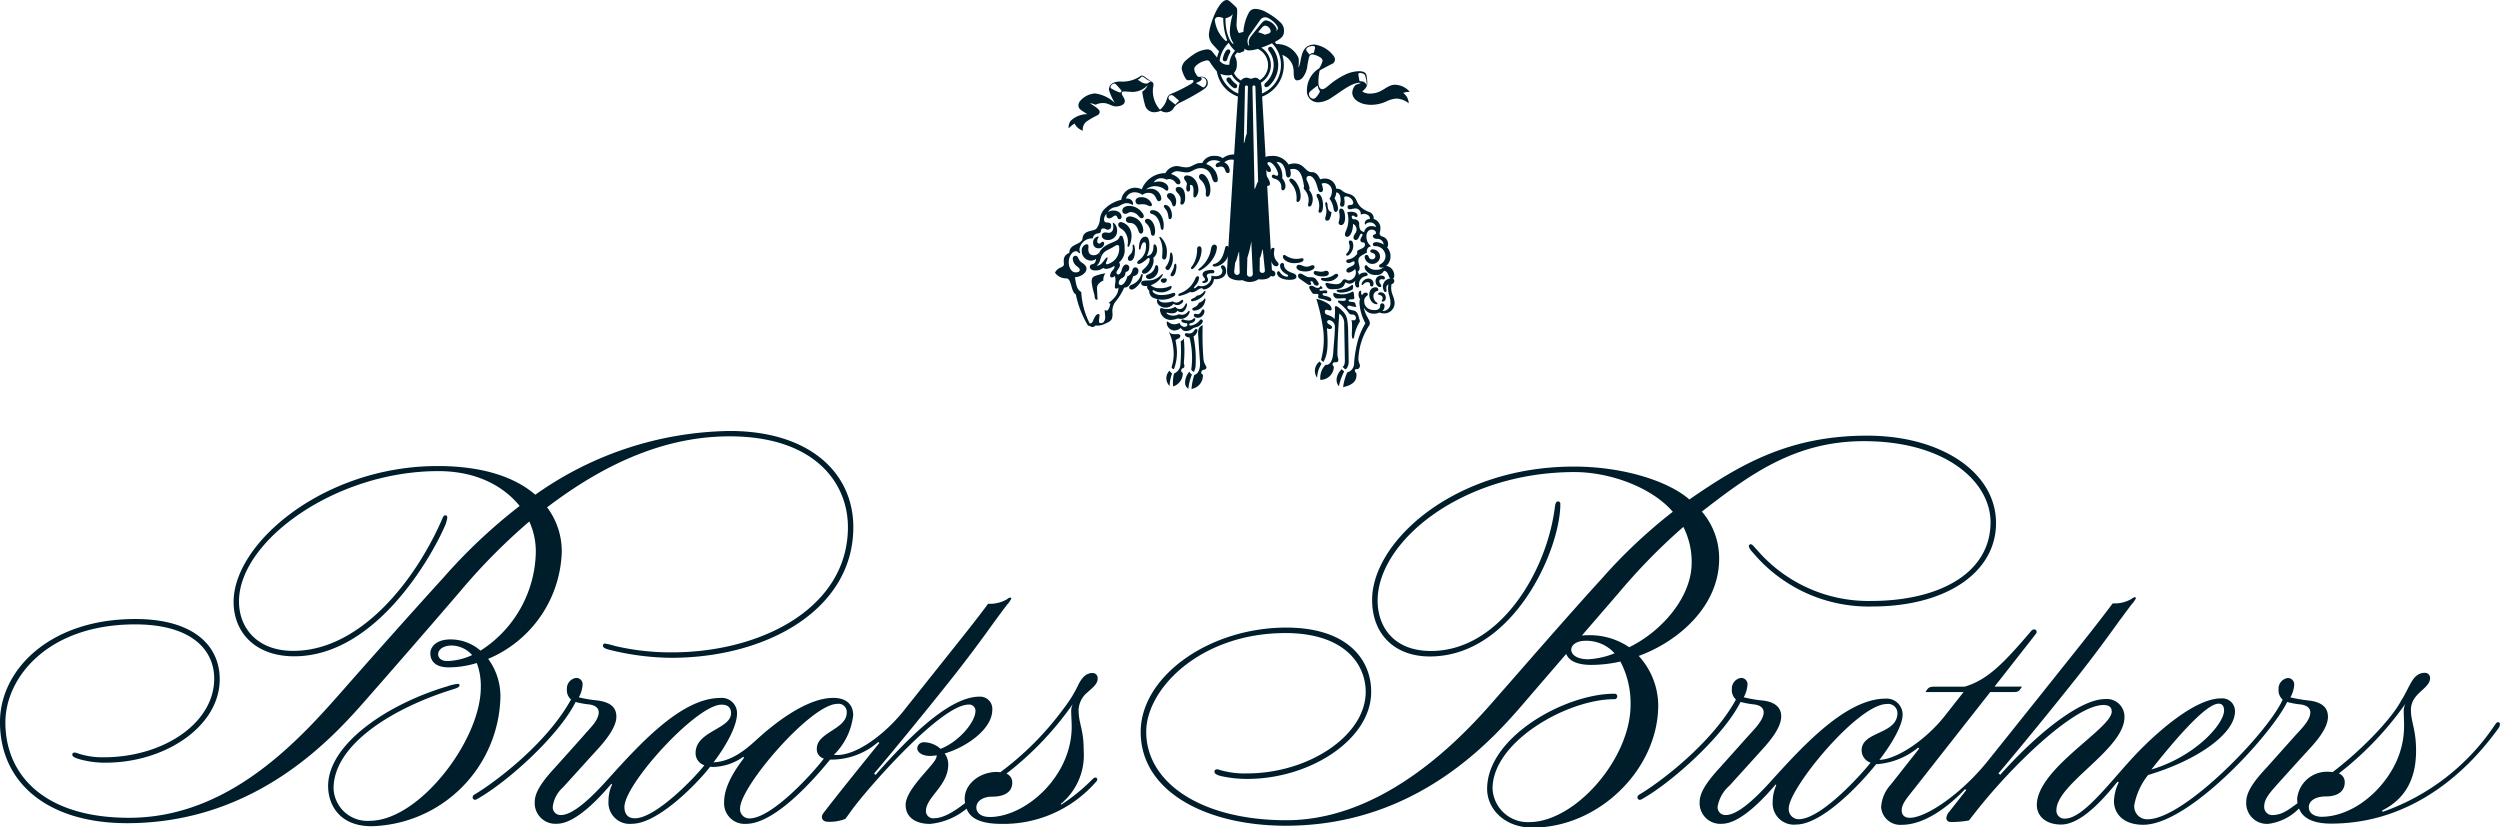 <svg id="グループ_2102" data-name="グループ 2102" xmlns="http://www.w3.org/2000/svg" xmlns:xlink="http://www.w3.org/1999/xlink" width="270.771" height="89.617" viewBox="0 0 270.771 89.617">
  <defs>
    <clipPath id="clip-path">
      <rect id="長方形_594" data-name="長方形 594" width="270.771" height="89.618" fill="none"/>
    </clipPath>
  </defs>
  <g id="グループ_2101" data-name="グループ 2101" clip-path="url(#clip-path)">
    <path id="パス_138" data-name="パス 138" d="M410.754,3.75a3.655,3.655,0,0,0-.712-.258c.353-.431.542-.716.749-.716a.685.685,0,0,1,.609.579c0,.214-.154.279-.646.4m4.8,6.415a.434.434,0,0,1,.163-.3,7.461,7.461,0,0,1,.795-.612.731.731,0,0,0,.1.422c.027.047.111.149.111.218a.317.317,0,0,1-.071.186,3.152,3.152,0,0,1-.361.484.381.381,0,0,1-.274.128.492.492,0,0,1-.461-.529m5.5-2.266a.97.97,0,0,1,.29.048.378.378,0,0,1,.3.3,2.934,2.934,0,0,1,.153.743.668.668,0,0,1-.038.263c.014-.1-.115-.452-.6-.452-.04,0-.14.011-.154-.094-.026-.155-.1-.535-.112-.637a.148.148,0,0,1,.159-.169m-5.416-1.97c-.057-.058-.273-.319-.32-.382a.352.352,0,0,1-.068-.193c0-.2.388-.38.732-.38.174,0,.227.1.227.18a.77.77,0,0,1-.024.146c-.026.1-.056.23-.081.311-.033.113-.075.136-.147.136a.332.332,0,0,0-.318.183M400.895,10.4c.1.084.38.33.479.409.04.036.086.06.086.118s-.046.058-.065.073a1.417,1.417,0,0,0-.3.33c-.146-.1-.543-.417-.64-.5a.29.29,0,0,1-.118-.236.3.3,0,0,1,.316-.288.328.328,0,0,1,.243.1m8.178-5.445c-.052,0-.184-.211-.184-.505a1.282,1.282,0,0,1,.241-.684c.374-.534,1.016-1.437,1.128-1.59a.633.633,0,0,1,.557-.311c.463,0,1.365.814,1.365,1.183a.294.294,0,0,1-.208.288.255.255,0,0,0,.077-.207,1.513,1.513,0,0,0-1.136-.929c-.23,0-.378.162-.59.411-.09.108-.941,1.155-1.076,1.344a1.016,1.016,0,0,0-.223.6,1.6,1.6,0,0,0,.065.379c0,.009-.008.021-.017.021M407.3,1.537a7.023,7.023,0,0,0-.326,1.953,2.249,2.249,0,0,0,.41,1.207c0,.041-.042.041-.062.041-.159,0-.848-.968-.815-2.768a1.338,1.338,0,0,0,.793-.433m-12.23,8.479a4.246,4.246,0,0,1-.737-.324c-.153-.075-.283-.132-.283-.278a.5.5,0,0,1,.4-.365c.156,0,.218.121.314.219s.387.433.422.469a.316.316,0,0,1,.061.111.159.159,0,0,1-.176.168m8.864-1.654a.547.547,0,0,1,.511.584.64.64,0,0,1-.232.475.128.128,0,0,1-.1.041.487.487,0,0,1-.216-.1c-.185-.122-.514-.32-.595-.369.2-.091.623-.228.623-.452a.2.2,0,0,0-.1-.172.863.863,0,0,1,.115-.005M397.472,8.3a.368.368,0,0,1,.243.106c.106.073.3.22.4.271a1.911,1.911,0,0,0,.361.149.4.4,0,0,0-.274.112.411.411,0,0,1-.286.117,1.145,1.145,0,0,1-.606-.22c-.085-.054-.239-.153-.313-.2.3-.126.342-.333.471-.333M410.5,29.557a.279.279,0,0,1-.293-.275l.015-1.319c.169-.231.239-.931.324-.955,0,.005.228,2.265.228,2.265a.25.25,0,0,1-.274.283M421.329,9.922c.094-.167.541-.366.541-.965a4.753,4.753,0,0,0-.083-.723.515.515,0,0,0-.3-.437,1.384,1.384,0,0,0-.549-.084,3.683,3.683,0,0,0-1.181.24,8.175,8.175,0,0,0-2.07,1.3c-.207.171-.49.409-.68.409-.34,0-.434-.4-.434-.737a5.141,5.141,0,0,1,.141-1.3s.7-.384,1.272-.678a.534.534,0,0,0,.379-.533.659.659,0,0,0-.136-.343,3.157,3.157,0,0,0-2.057-1.245c-1.713,0-1.348,1.94-1.78,2.509a3.3,3.3,0,0,0,.029-1.048,2.532,2.532,0,0,0-2.386-1.514c-.075-.087-.143-.17-.195-.225.477-.267,1-.531,1-1.121a1.194,1.194,0,0,0-.294-.911,6.563,6.563,0,0,0-1.543-1.146,2.688,2.688,0,0,0-1.2-.407c-.64,0-.747.345-.99.881a5.32,5.32,0,0,0-.369,1.616,4.066,4.066,0,0,0-.474.13,1.608,1.608,0,0,1-.259-1.031c0-.351.062-.844.062-1.31,0-.362,0-.375-.386-.73-.372-.337-.531-.517-.736-.517-.957,0-1.986,3-1.941,3.848a1.689,1.689,0,0,0,.48,1.036c.051.062.416.443.626.686a3.049,3.049,0,0,0-.218.659c-.041-.046-.182-.211-.469-.571a.7.7,0,0,0-.668-.306,3.086,3.086,0,0,0-1.231.425,7.609,7.609,0,0,0-1.047.791,1.274,1.274,0,0,0-.421.883,3.374,3.374,0,0,0,.419,1.042s-.041-.075,0,0a.348.348,0,0,0,.336.2c.1,0,.22-.036.342-.036.1,0,.178.027.178.124,0,.128-.1.217-.4.384a17.378,17.378,0,0,1-1.612.824c-.367.159-.741.254-.85.667a2.407,2.407,0,0,1-.762,1.231,3.052,3.052,0,0,1-.77-2.188c0-.156.064-.374.062-.544a.319.319,0,0,0-.161-.292c-.158-.09-.434-.292-.787-.552a.606.606,0,0,0-.31-.127.231.231,0,0,0-.165.069,3.436,3.436,0,0,1-2.168.574c-.753,0-1.233.305-1.233.9a6.091,6.091,0,0,0,.643,1.418,3.914,3.914,0,0,0-2.134-1.026,2.326,2.326,0,0,0-1.632.823.87.87,0,0,0-.181.433c0,.441.274.54.964.986a2.62,2.62,0,0,0-1.816.737,1.3,1.3,0,0,0-.211.8,4.458,4.458,0,0,1,.642-.525,1.579,1.579,0,0,0,.9.784,1.085,1.085,0,0,1,.546-1.093,10.126,10.126,0,0,1,1.015-.575.4.4,0,0,0,.264-.357c0-.233-.243-.389-.378-.5-.086-.068-.682-.456-.682-.456a1.843,1.843,0,0,1,.615.168,1.773,1.773,0,0,1,.913-.181c.407,0,.9.36,1.283.36.478,0,.973-.182.973-.58,0-.294-.336-.629-.336-.842,0-.169.146-.2.262-.2.307,0,.5.053,1.01.053a2.266,2.266,0,0,0,1.535-.732,1.5,1.5,0,0,1-.585.7,8.826,8.826,0,0,0,.287,1.4,1.022,1.022,0,0,0,1.08.83,2.01,2.01,0,0,0,.646-.162,1.145,1.145,0,0,0,.554.176.938.938,0,0,0,.792-.385,1.515,1.515,0,0,1,.649-.623,25.8,25.8,0,0,0,2.455-1.354c.262-.177.637-.384.637-.8a.653.653,0,0,0-.655-.7c-.089,0-.213.023-.288.023-.185,0-.28-.213-.336-.314a1.028,1.028,0,0,1-.188-.543.451.451,0,0,1,.123-.291,2.24,2.24,0,0,1,1.283-.644.364.364,0,0,1,.311.222,8.038,8.038,0,0,0,.73.978,3.508,3.508,0,0,0,2.283,2.72c-.124,1.814-.36,5.481-.578,8.924-.24,3.861-.6,9.688-.6,9.925,0,.608.2.75.487.892a2.183,2.183,0,0,0,1.186.144,1.646,1.646,0,0,0,1.731-.1,2.17,2.17,0,0,0,.751-.011c.383-.082.753-.266.7-1.019-.011-.177-.3-5.361-.3-5.361-.257-4.6-.594-10.685-.756-13.39a3.643,3.643,0,0,0,2.349-3.414,4,4,0,0,0-.164-1.1,1.859,1.859,0,0,1,1.223,1.68c.03.232-.051,1,.32,1.074a.784.784,0,0,0,.7-.348,2.451,2.451,0,0,0,.478-1.3c.043-.228.112-.594.156-.774s.129-.39.392-.39a2.211,2.211,0,0,1,.835.324.482.482,0,0,1,.261.367,2.642,2.642,0,0,1-.376.827,2.766,2.766,0,0,0-1.321,2.347,1.2,1.2,0,0,0,1.286,1.324,2.729,2.729,0,0,0,1.379-.5c.86-.537,2.14-1.61,3.011-1.61.065,0,.122,0,.122.026s-.052.04-.108.058a2.846,2.846,0,0,0-.426.153,1.307,1.307,0,0,0-.353.823c0,.75.866,1.326,2.041,1.326a3.98,3.98,0,0,0,1.614-.353,2.932,2.932,0,0,1,1.159-.325,2.28,2.28,0,0,1,1.3.513,1.464,1.464,0,0,0-.609-1.131,2.558,2.558,0,0,1,.724-.114,2.191,2.191,0,0,0-1.583-.767c-.979,0-1.345.958-2.735.958a1.458,1.458,0,0,1-.828-.223M409.653,20.484c0-.005-.227-11.048-.227-11.048a.166.166,0,0,1,.171-.181c.106,0,.146.075.153.2l.291,10.23c-.116.044-.3.792-.388.8m-.843-5.933c-.12.03-.223.957-.313.957,0-.005,0-.122,0-.128l.112-5.454.006-.517a.163.163,0,0,1,.169-.154.161.161,0,0,1,.153.168Zm.657,15.1a.3.3,0,0,1-.3.32.31.31,0,0,1-.337-.328l.046-1.738a11.091,11.091,0,0,0,.426-1.776c0,.006.165,3.522.165,3.522m-1.42-.194a.288.288,0,0,1-.3.318.347.347,0,0,1-.3-.343l.111-1c.169-.181.337-1.145.426-1.157,0,.008.062,2.181.062,2.181M406.693,4.354c-.07.066-.1.086-.124.111a3.578,3.578,0,0,1-1.221-2.3.383.383,0,0,1,.424-.326,1.266,1.266,0,0,1,.492.126,6.764,6.764,0,0,0,.428,2.392m-.25,2.287a.229.229,0,0,1-.228-.232,2.265,2.265,0,0,1,.268-.791c.068-.121.18-.273.336-.273a.214.214,0,0,1,.214.227.538.538,0,0,1-.09.241,2.883,2.883,0,0,0-.238.6.288.288,0,0,1-.262.224m1.1,2.92a.465.465,0,0,1-.265-.119,2.772,2.772,0,0,1-.642-.707.271.271,0,0,1-.025-.116.241.241,0,0,1,.25-.235.271.271,0,0,1,.226.125h0a2.287,2.287,0,0,0,.554.58.259.259,0,0,1,.135.23.223.223,0,0,1-.233.241m3.4-.117a.211.211,0,0,1-.229-.206.338.338,0,0,1,.152-.277A2.593,2.593,0,0,0,411.726,7a2.494,2.494,0,0,0-.4-1.321c-.05-.087-.2-.253-.2-.379a.223.223,0,0,1,.241-.23c.137,0,.214.113.306.236a3.008,3.008,0,0,1,.546,1.7,3.044,3.044,0,0,1-.765,2.058c-.026.032-.3.377-.517.377m-.483.689a4.793,4.793,0,0,0-.113-1.168,2.233,2.233,0,0,0,.042-3.8,9.157,9.157,0,0,0,1.16-.475,3.25,3.25,0,0,1,.97,2.343,3.327,3.327,0,0,1-2.058,3.1m-2.275-1.414a1.826,1.826,0,0,1-.758-.812,1.247,1.247,0,0,0,.314-.873,1.692,1.692,0,0,0-.233-.987,2.054,2.054,0,0,1,.289-.369.374.374,0,0,0,.457-.047c.158-.025.348-.056.312-.366a.693.693,0,0,0,.547.195A3.071,3.071,0,0,0,410,5.289a1.953,1.953,0,0,1,1.117,1.776,1.906,1.906,0,0,1-.9,1.622.624.624,0,0,0-.489-.267c-.208,0-.295.1-.465.1-.2,0-.239-.105-.473-.105a.73.73,0,0,0-.6.3m-1.365.7A3.31,3.31,0,0,1,405.959,8a2.058,2.058,0,0,0,.851.157.87.87,0,0,0,.369-.072,2.37,2.37,0,0,0,.866.906,4.553,4.553,0,0,0-.155,1.142,3.24,3.24,0,0,1-1.072-.719m.042-4.776a3.39,3.39,0,0,0,.683.866,2.229,2.229,0,0,0-.616,1.5,1.08,1.08,0,0,1-1.059-.435,3.362,3.362,0,0,1,.992-1.931" transform="translate(-273.776)" fill="#001d2c"/>
    <path id="パス_139" data-name="パス 139" d="M397.21,80.069a.747.747,0,0,1-.287-.288,1.169,1.169,0,0,0,.009,1.657,4.412,4.412,0,0,1,.278-1.369m2.146.137a.75.75,0,0,1-.282-.317,1.863,1.863,0,0,0-.461,1.184.751.751,0,0,0,.352.671,5.075,5.075,0,0,1,.391-1.537m-9.362-10.971a5.655,5.655,0,0,0-1.209.324c-.272.13-.294.374-.294.626a7.971,7.971,0,0,0,.3,1.378c.04.309.029.6.342.516-.024-.469-.05-.855-.061-1.248-.012-.411.436-.728.69-.8a1.107,1.107,0,0,1,.231-.8m8.358,10.3c.083-.037.173-.064.184-.209.013-.179-.064-.29-.052-.467a12.588,12.588,0,0,0-.016-2.578.633.633,0,0,1-.331.322,16.759,16.759,0,0,1-.031,2.5,1.1,1.1,0,0,1-.689.992,4.014,4.014,0,0,0-.1,1.4,1.49,1.49,0,0,0,1.045-1.468.27.27,0,0,1-.009-.5m-.769-2.991c-.016-.078.042-.1.218-.186s.293-.142.293-.353c0-.1-.115-.169-.26-.169-.458,0-.742.066-1-.294a5.212,5.212,0,0,1,.48,1.649,4.758,4.758,0,0,1-.166,2.226c.037.143.234.277.277.16a5.062,5.062,0,0,0,.245-2.513c-.046-.3-.062-.385-.084-.522m2.166,2.684a12.291,12.291,0,0,0-.23-3.141c-.143,0-.35.053-.474-.043a8.981,8.981,0,0,1,.229,3.652.6.6,0,0,0,.294.228,1.838,1.838,0,0,0,.181-.7m-6.771-8.8c-.226.092-.425.16-.425.371a.248.248,0,0,0,.27.215c.374,0,.891-.657,1.094-.972a1.372,1.372,0,0,1,.088-.465c.039-.159,0-.254-.057-.254s-.085.047-.123.15a1.694,1.694,0,0,1-.847.955m-3.774-5.164a.637.637,0,0,0-.555.7.552.552,0,0,0,.607.581.576.576,0,0,0,.591-.506c0-.117-.057-.2-.151-.2-.175,0-.212.192-.388.192-.262,0-.256-.339-.125-.565.083-.141.068-.2.021-.2m10.4,15a6.281,6.281,0,0,0-.3,1.512,1.465,1.465,0,0,0,1.234-1.543c-.274-.092-.241-.482.122-.538a.259.259,0,0,0,.223-.386,1.655,1.655,0,0,1-.286-.794,32.318,32.318,0,0,1-.082-3.652c-.393.184-.529.416-.49,1.03,0,0,.055.936.195,2.921.048.564-.064,1.3-.62,1.45m-1.248-7.89c.107-.129.037-.312-.093-.235-.22.128-.512.469-.972.154-.5.134-1.314.257-1.531-.158-.042-.084-.185-.075-.195.008a.677.677,0,0,0,.258.591,1.1,1.1,0,0,0,1.538-.175.7.7,0,0,0,1-.185m-1.1-.98a3.574,3.574,0,0,1-1.264.214c-.493,0-.905-.251-.905-.444a.076.076,0,0,1,.068-.083.4.4,0,0,1,.132.053,1.546,1.546,0,0,0,.763.183,1.563,1.563,0,0,0,.779-.209c.267-.122.319-.285.319-.394,0-.045-.034-.09-.07-.09a2.884,2.884,0,0,0-.355.118,2.1,2.1,0,0,1-.806.121,1.35,1.35,0,0,1-1.082-.374.3.3,0,0,0-.139-.042c-.1,0-.2.077-.2.331a.55.55,0,0,0,.231.352.806.806,0,0,0,.341.731,2.4,2.4,0,0,0,2.385-.144c.149-.124.157-.437-.2-.324m-1.312,2.09a1.162,1.162,0,0,0,1.184.819,2.463,2.463,0,0,0,.705-.163.994.994,0,0,0,1.235-.573c.026-.055.064-.258-.018-.258-.034,0-.083.028-.16.133a.8.8,0,0,1-.95.236,1.054,1.054,0,0,1-.563.156,1.122,1.122,0,0,1-.744-.213c-.089-.072.011-.13.093-.1.171.075.9.186,1.056-.23a.533.533,0,0,0,.439.169c.309,0,.525-.431.585-.718.019-.1.022-.237-.055-.237-.056,0-.07.037-.09.077-.13.262-.311.555-.646.549a.623.623,0,0,1-.467-.255,1.691,1.691,0,0,1-1.463.15c-.147-.064-.259.135-.141.453m4.559,1.087c.1-.249-.125-.433-.3-.226a1.506,1.506,0,0,1-1.025.582c-.064,0-.114-.078-.114-.128a.13.13,0,0,1,.088-.12c.4-.069.562-.279.562-.441,0-.13-.095-.122-.095-.122-.121,0-.175.255-.652.255a2.029,2.029,0,0,1-.585-.121c-.117,0-.169.07-.169.132a.177.177,0,0,0,.088.177,1.979,1.979,0,0,0,.477.114.117.117,0,0,1,.081.121c0,.2-.15.264-.331.264a.577.577,0,0,1-.519-.445,1.024,1.024,0,0,1-.626.164,1.184,1.184,0,0,1-.629-.268c-.1-.062-.136-.013-.136.072a.873.873,0,0,0,.765.872,1.1,1.1,0,0,0,.77-.286.6.6,0,0,0,.586.35,1.105,1.105,0,0,0,.534-.167,1.379,1.379,0,0,1,.486-.245,1.131,1.131,0,0,0,.743-.533m-.686.715c-.213-.007-.254.489-.746.489-.12,0-.252-.03-.32-.03a.147.147,0,0,0-.16.158c0,.124.161.3.54.3.7,0,1.014-.9.685-.914m.734-2.126c-.171,0-.2.537-.6.52-.074,0-.195-.045-.229-.045a.151.151,0,0,0-.158.157c-.009.126.124.283.427.283.668,0,.913-.914.556-.914m-9.782-9.392c.131.375.147,1.075-.4,1.1-.173.011-.241-.048-.387-.04-.122.006-.388.045-.388.334,0,.319.3.485.662.485a.975.975,0,0,0,1-1.014c.007-.261-.112-.748-.483-.867m5.362,5.771a.45.45,0,0,0,.069-.179c0-.021-.009-.033-.029-.033s-.059.024-.124.084c-.834.8-1.392.55-1.936.659a.258.258,0,0,0-.247.309c.011.172.286.326.8.228a2.254,2.254,0,0,0,1.471-1.068m-3.318-2.5c-.09.164-.4.363-.4.606,0,.164.081.266.222.266.384,0,.544-.48.544-1.184,0-.128-.041-.582-.174-.582s-.061.241-.062.327a1.21,1.21,0,0,1-.127.567m4.4.111c-.044-.111-.093-.16-.133-.155s-.1.1-.111.268a2.119,2.119,0,0,1-.444,1.279c-.181.206.209.556.405.226a1.887,1.887,0,0,0,.283-1.618m-.607,2.9a.3.3,0,0,0,.018-.106c0-.066-.053-.145-.2-.145-.073,0-.177.012-.177.012-.128.015-.269.056-.273.243,0,.12.116.179.2.217a.43.43,0,0,0,.141.024.329.329,0,0,0,.293-.244m-4.06-3.741a2.571,2.571,0,0,0,.259-1.085,1.564,1.564,0,0,0-.185-.783,1.382,1.382,0,0,0-.938-.735c-.2,0-.318.125-.318.243,0,.386.39.47.615.706a1.767,1.767,0,0,1,.431,1.23c0,.154-.039.335-.039.429a.073.073,0,0,0,.081.077c.05,0,.087-.067.094-.083m2.76-.19c-.1,0-.128.092-.132.315-.012.418-.2.923-.716.938a2.485,2.485,0,0,0,.277-1.062c.016-.571-.084-1.021-.426-1.021-.5,0-.7.61-.7,1.236,0,.119.041.173.084.173s.065-.04.083-.111c.1-.455.234-.7.416-.7.155,0,.179.241.177.365a1.76,1.76,0,0,1-.65,1.5c-.081.058-.3.2-.3.339a.148.148,0,0,0,.163.149c.278,0,.759-.416.759-.416.166-.17.276-.236.343-.232s.081.057.081.136c0,.267-.109.61-.653,1.088-.1.094-.172.152-.172.282s.092.2.225.2c.491,0,1.028-.782,1.03-1.422a.937.937,0,0,0-.042-.292,1.06,1.06,0,0,0,.415-.847c0-.379-.134-.614-.268-.614m.4,2.606c0-.219-.081-.358-.2-.358-.071,0-.144.109-.183.3a1.126,1.126,0,0,1-.617.661c-.165.08-.334.108-.334.285,0,.145.171.261.334.261a1.077,1.077,0,0,0,1-1.154m4.168,2.946c-.094.194-.475.331-.517.354a.187.187,0,0,0-.105.13.139.139,0,0,0,.122.138,1.994,1.994,0,0,0,1.2-.616.987.987,0,0,0,.236-.371c.03-.126-.013-.177-.083-.14s-.354.5-.854.505m.224.784a.771.771,0,0,1-.384.432l-.253.123c-.149.067-.035.291.1.291a1.28,1.28,0,0,0,1.115-.706,1.632,1.632,0,0,0,.139-.463c.007-.13-.04-.175-.1-.128a1.044,1.044,0,0,1-.611.451m-.382-1.247c.351-.191.694-.52.877-.188a1.272,1.272,0,0,0,1.14-1.14,1.55,1.55,0,0,0,.23.015c.56-.008,1.088-.313,1.088-.866,0-.447-.214-.637-.378-.637a.177.177,0,0,0-.185.189.426.426,0,0,0,.079.175.43.43,0,0,1,.079.245c0,.371-.322.573-.773.573a1.106,1.106,0,0,1-.421-.081,1.02,1.02,0,0,1-.411.942,1.06,1.06,0,0,1-.948.177c-.061-.028-.127.04-.18.08,0,0-.3.27-.344.174s.2-.317.313-.475a1.388,1.388,0,0,0,.23-.575c.025-.14-.014-.219-.122-.237-.131-.024-.2.073-.288.259a2.8,2.8,0,0,1-1.6,1.564c-.112.048-.215.081-.234.177s.083.138.147.126a3.831,3.831,0,0,0,1.126-.426.672.672,0,0,0,.575-.07m-5.888-6.251c.16,0,.25-.164.25-.4a1.574,1.574,0,0,0-1.409-1.462c-.359,0-.471.165-.471.352,0,.285.256.358.467.358.5,0,.764.458.887.846.056.17.131.307.276.307m-6.327.512c-.1.737-1.432.541-1.432,1.567-.64.294-.638.688-.586,1.209-.012.234-.119.271-.4.405a1.1,1.1,0,0,0-.569.535,1.469,1.469,0,0,0,1.257.622c.565.053.454,1.463,1,1.732a10.684,10.684,0,0,0,1.323,3.385c.263.019.256.147.52.147a.494.494,0,0,0,.286-.167,1.6,1.6,0,0,0,.885-.123c.854-.356.926-.458.97-1.11a1.738,1.738,0,0,1,.265-1.281,6.393,6.393,0,0,0,.988-1.587c.539,0,.771-.518.969-1.23.339-.062.575-.249.575-.562a.358.358,0,0,0-.314-.4c-.21,0-.3.146-.346.329-.061.256-.279.6-.528.616-.208.781-.567.966-.692.972a.223.223,0,0,1-.258-.23.613.613,0,0,1,.4-.542c.427-.237.267-.653.4-.659a.41.41,0,0,0,.346-.406.343.343,0,0,0-.331-.389c-.375,0-.5.638-.5.646-.107.31-.245.431-.352.431-.154,0-.2-.079-.2-.2,0-.256.374-.5.374-.819a.493.493,0,0,0-.1-.288,1.7,1.7,0,0,0,.605-1.488,3.275,3.275,0,0,0-.2-1.255.221.221,0,0,0-.177-.152c-.145,0-.171.126-.214.225-.248.574-1.555.491-2.158,1.6l.237.416c.3-.667.77-.667,1.4-1.083.365-.239.517-.146.519.087a1.721,1.721,0,0,1-1.057,1.772c-.136.07-.534.231-.3-.248.037-.078.179-.416.043-.416-.087,0-.189.2-.217.2-.368.5-.547.7-.92.7.393-.29.359-.627.53-1.009L389.291,67a.685.685,0,0,1-.606.278c-.712,0-.536-.879-.536-.879,0-.1.014-.307-.212-.307a.667.667,0,0,0-.519.714,1.02,1.02,0,0,0,.981,1.058.94.94,0,0,0,.568-.19c-.013.266-.122.524-.37.571-.2.035-.3.145-.3.265,0,.205.1.423.648.423a1.356,1.356,0,0,0,.8-.277.694.694,0,0,0,.355.105,1.839,1.839,0,0,0,.851-.333c.062.157-.03.286-.148.456a1.028,1.028,0,0,0-.319.594c0,.047,0,.207.216.207a.421.421,0,0,0,.3-.164,1.2,1.2,0,0,1,.072.4c0,.432-.066.438-.066.81a.16.16,0,0,0,.162.166c.151-.007.176-.089.226-.137.006.8-.492,1.226-1.071,1.7l.2.064c-.075.2-.066.538-.364.77a1.574,1.574,0,0,0-.256-.066c0,.168.057.5.055.738a.767.767,0,0,1-.2.587.483.483,0,0,1-.3.079c-.085,0-.173-.009-.173-.252s.134-.731-.019-.731c-.241,0-.362.166-.549.553-.095.2-.082.409-.426.486a8.489,8.489,0,0,1-.924-3.424c-.455-.253-.556-.717-.685-1.6.651-.041,1.253-.469,1.253-.921,0-.4-.451-.6-.633-.761-.291-.249-.234-.645-.584-.645a.3.3,0,0,0-.269.332,1.044,1.044,0,0,0,.318.7c.2.177.437.3.437.482,0,.232-.21.286-.461.286-.374,0-.733-.418-.733-1.128,0-.546.349-1.162.778-1.162.24,0,.254.209.411.209.072,0,.041-.089.041-.089a.709.709,0,0,1-.07-.322,1.38,1.38,0,0,1,1.449-1.188.6.6,0,0,1,.53-.538c.169-.036.306.007.34-.271.023-.215.142-.267.251-.267.25,0,.345.137.486.137.213,0,.38-.149.38-.462,0-.174-.091-.322-.494-.322-.254,0-.279-.271-.279-.339a.839.839,0,0,1,.278-.595s-.131.484.27.484c.346,0,.44-.3.688-.3s.155.4.447.4a.23.23,0,0,0,.221-.242c.005-.27-.211-.7-.9-.7a.967.967,0,0,0-.576.174,1.043,1.043,0,0,1,.825-.545c.465-.069.73-.43,1.2-.43a1.2,1.2,0,0,1,.657.207c.135-.221-.1-.782-.736-.7a.965.965,0,0,1,1-.682,1.341,1.341,0,0,1,.778.283,1.056,1.056,0,0,1,.664-.224c.881,0,.779.9,1.111.9a.265.265,0,0,0,.275-.273,1.144,1.144,0,0,0-1.151-1.074,1.46,1.46,0,0,0-.505.092,1.475,1.475,0,0,1,1.063-.367,1.731,1.731,0,0,1,1.047.418.29.29,0,0,0,.164.071c.1,0,.145-.11.145-.255,0-.452-.523-.74-1-.74a1.885,1.885,0,0,0-.585.1.92.92,0,0,1,.856-.453,1.332,1.332,0,0,1,.569.156.593.593,0,0,1,.3-.069.825.825,0,0,1,.631.379c.032.037.152.192.3.192a.214.214,0,0,0,.239-.214c0-.416-.615-.789-1.011-.9a.913.913,0,0,1,.594-.308c.32-.008.746.131,1.1.131.555,0,.839-.459,1.461-.459a1.158,1.158,0,0,1,1.2.846c.125.3.169.678.451.678.138,0,.248-.079.248-.289a1.8,1.8,0,0,0-1.25-1.681.984.984,0,0,1,.858-.416,1.255,1.255,0,0,1,.7.192c-.322.036-.534.209-.534.367a.194.194,0,0,0,.278.181.853.853,0,0,1,.275-.053c.608,0,.355.7.768.7a.166.166,0,0,0,.188-.166.984.984,0,0,0-.576-.989,1.173,1.173,0,0,1,.784-.3,1.749,1.749,0,0,1,.491.083l0-.618a1.894,1.894,0,0,0-1.441.385,1.42,1.42,0,0,0-.911-.251,1.352,1.352,0,0,0-1.312.781c-.037,0-.138-.009-.178-.009-.642,0-.953.467-1.514.467-.532,0-.752-.139-1.07-.139a1.453,1.453,0,0,0-1.233.778,1.593,1.593,0,0,0-.171-.007,2.757,2.757,0,0,0-2.384,1.751,1.624,1.624,0,0,0-.656-.173,1.527,1.527,0,0,0-1.562,1.31,3.662,3.662,0,0,0-1.961,1.156,2.079,2.079,0,0,0-.347.9A1.862,1.862,0,0,1,389,64.406c-.355.343-1.378.1-1.5,1.058m9.14,1.6a2.2,2.2,0,0,0-.669-1.74.116.116,0,0,0-.068-.023.075.075,0,0,0-.083.077.225.225,0,0,0,.037.081,2.688,2.688,0,0,1,.3,1.4c0,.174-.012.354-.029.537-.019.163.029.358.233.349.223-.011.266-.354.275-.678m.926,2.114a2.69,2.69,0,0,0,.114-.619c0-.205-.012-.365-.124-.365-.139,0-.122.288-.2.52a5.132,5.132,0,0,1-.3.594c-.037.115-.01.222.108.248.188.039.339-.183.4-.378m4.027.053a.179.179,0,0,0,.2-.172c0-.141-.113-.187-.251-.187-.517,0-1.028.1-1.028.513,0,.224.258.311.258.533,0,.1-.089.136-.167.151a.119.119,0,0,0-.116.119c0,.077.084.1.129.1.262,0,.483-.125.483-.341,0-.194-.127-.324-.127-.459s.133-.256.619-.256m-7.448-6.2a.744.744,0,0,0-.219-.41,1.718,1.718,0,0,0-1.454-.684c-.214.011-.65.116-.65.525a.307.307,0,0,0,.346.328c.282-.015.279-.188.622-.188a1.1,1.1,0,0,1,.783.429c.055.052.179.235.342.235a.214.214,0,0,0,.23-.235m.418.305c-.168,0-.293.079-.293.249a.314.314,0,0,0,.1.2,1.548,1.548,0,0,1,.529.99c.021.145.032.392.245.392.173,0,.229-.239.229-.491,0-.747-.412-1.342-.812-1.342m5.843,3.381c0-.13-.015-.406-.241-.406-.154,0-.253.1-.245.422a3.129,3.129,0,0,1-.489,1.655c-.087.113-.171.187-.171.283a.105.105,0,0,0,.112.106.271.271,0,0,0,.174-.087,2.964,2.964,0,0,0,.861-1.974m-4.1-2.682c0-.687-.374-1.633-1.191-1.633-.189,0-.3.078-.3.188a.217.217,0,0,0,.172.209c.527.125.825.656.961,1.3.029.141.027.433.207.433.131,0,.147-.228.147-.5m5.493,2.1c-.343,0-.341.4-.457.87a3.4,3.4,0,0,1-1.144,1.688c-.07.058-.138.092-.138.168a.09.09,0,0,0,.1.09.407.407,0,0,0,.176-.055,3.664,3.664,0,0,0,1.343-1.307,2.607,2.607,0,0,0,.393-1.12c0-.19-.082-.334-.27-.334m-6.767-4.353a1.184,1.184,0,0,0-1.229-.781c-.325,0-.554.177-.55.4a.353.353,0,0,0,.353.382c.121,0,.212-.026.38-.026.549,0,.634.217.885.217.124,0,.158-.094.16-.191m6.573,6.589c0,.117.169.137.349.137a1.782,1.782,0,0,0,1.43-1.791c0-.346-.081-.435-.229-.435s-.177.115-.2.2c-.176.765-.4,1.477-1.1,1.726-.063.021-.248.048-.248.164M397.19,63a1.622,1.622,0,0,0-.23-.846.642.642,0,0,0-.467-.326c-.108,0-.177.056-.177.146,0,.189.25.3.381.664.149.411.066.74.261.74.154,0,.229-.183.233-.379m.454-1.546c0-.3-.15-.9-.675-.9a.3.3,0,0,0-.32.266c0,.278.246.338.428.639.155.261.133.532.335.532.179,0,.232-.324.232-.537m.975-.4c0-.458-.1-1.164-.721-1.164-.173,0-.305.093-.305.234,0,.408.544.489.544,1.145,0,.152-.035.262-.035.38a.144.144,0,0,0,.143.151c.239,0,.374-.327.374-.746m1.43-.89c0-.567-.371-1.521-1.275-1.521a.257.257,0,0,0-.278.258c0,.226.308.426.308.65,0,.154-.068.277-.068.457,0,.276.109.385.214.379.152-.007.206-.158.212-.314a1.259,1.259,0,0,0-.024-.231c-.015-.1.033-.178.1-.178.224,0,.287.311.285.614,0,.1-.011.415-.011.454,0,.174.015.3.143.292.162-.009.4-.375.4-.859m1,.78c.178,0,.3-.352.3-.8,0-.7-.467-1.663-.937-1.663a.283.283,0,0,0-.3.284c0,.206.118.307.272.439a1.724,1.724,0,0,1,.461,1.384c0,.194.014.36.21.36M413.4,79.031a.927.927,0,0,1-.21-.247,1.267,1.267,0,0,0-.276,1.769,2.911,2.911,0,0,1,.486-1.522m2.451.821a.672.672,0,0,1-.27-.242c-.719.735-.659,1.472-.307,1.859a6.181,6.181,0,0,1,.577-1.616m-1.69-7.28a3.607,3.607,0,0,0-1.334-.566,20.653,20.653,0,0,1,.71,3.1,8.445,8.445,0,0,1-.2,3.5.68.68,0,0,0,.252.224c.582-.9.477-2.334.389-3.655a.632.632,0,0,0,.281.1c.278,0,.328-.22.209-.325-.156-.142-.312-.206-.387-.279-.123-.117-.123-.364.144-.364a.7.7,0,0,1,.419.22.744.744,0,0,1,.191.584c-.012.9-.127,1.8-.17,2.627-.026.509-.168,1.477-.847,1.418a2,2,0,0,0-.556,1.622,1.458,1.458,0,0,0,1.464-1.424c-.264-.269-.112-.5.147-.478.1.005.258-.017.306-.115.107-.217-.1-.493-.064-.827-.015-1.214.182-4.354.209-4.335a1.341,1.341,0,0,1,.521,1.187c.031,1.46.071,3.79.071,3.935,0,.537-.24.661-.24.661a3.39,3.39,0,0,0,.289.261c.175-.077.341-.346.368-.8l-.064-3.542c-.063-1.23-.151-1.534-.7-2.076,0,0-.426-.429-.611-.429s-.108.2-.106.343a10,10,0,0,1-.05,1.079c-.156-.305-.756-.473-.756-.473-.21-.084-.3-.161-.3-.363a.188.188,0,0,1,.195-.2c.14,0,.18.059.349.077s.2-.1.2-.157a.758.758,0,0,0-.324-.526m-6.767-3.328a1.334,1.334,0,0,0,.739.329.281.281,0,0,0,.252-.271c0-.29-.2-.345-.505-.45a2.964,2.964,0,0,1-.486-.217Zm7.047,2.853c0-.3-.514-.369-.8-.453-.1-.028-.141-.069-.141-.162,0-.06.059-.1.171-.1.067,0,.115.026.165.026.1,0,.172-.043.172-.158s-.074-.17-.245-.17-.237.045-.488.045c-.147,0-.159-.2.017-.2.118,0,.2-.011.2-.113,0-.04-.1-.153-.213-.221-.051.088-.077.221-.321.221-.3,0-.393-.231-.709-.231a.184.184,0,0,0-.2.19c0,.1.106.225.171.338.079.145.2.36.361.36.2,0,.471-.056.471.13,0,.113-.164.314.182.374a3.572,3.572,0,0,1,.8.215.635.635,0,0,0,.245.069.153.153,0,0,0,.17-.154m-3.258-2.162c.095.081.317.222.443.311.223.154.328.243.467.243.228,0,.178-.18.116-.258s-.042-.151.057-.151c.171,0,.17.141.251.248a.393.393,0,0,0,.358.237.21.21,0,0,0,.2-.169.531.531,0,0,0-.084-.236c-.313-.451-.349-.512-.929-.512-.414,0-.7-.394-1.021-.394a.218.218,0,0,0-.206.226c0,.173.057.271.347.454m-2.567-1.919a1.315,1.315,0,0,1-.373-1.154c.01-.135.13-.394-.116-.394-.209,0-.288.339-.288.339a1.927,1.927,0,0,0-.056.442,1.587,1.587,0,0,0,.365,1.058.422.422,0,0,0,.326.161.236.236,0,0,0,.248-.206.341.341,0,0,0-.107-.246m2.038,1.574c0-.3-.37-.369-.541-.437-.436-.166-.794-.439-.794-.823a.2.2,0,0,0-.213-.221.279.279,0,0,0-.217.3c0,.5.5.829.765.955.083.042.106.1.106.13a.1.1,0,0,1-.1.1.915.915,0,0,1-.716-.388c-.081-.095-.133-.209-.215-.209a.181.181,0,0,0-.167.192c0,.428.556.744,1.349.744.534,0,.748-.132.748-.345m6.172,3.665c-.457-.075-.648-.186-.648-.357,0-.119.061-.164.131-.164.251,0,.379.117.839.145,0,0-.066-.175-.122-.388-.067-.256-.715-.086-.715-.3,0-.122.094-.128.277-.136.152-.006.365-.006.336-.193-.024-.149-.045-.411-.058-.491-.019-.1-.035-.158-.12-.158a.2.2,0,0,0-.114.049,2.256,2.256,0,0,1-1.82.1c-.107-.036-.222.021-.139.29a.467.467,0,0,0,.449.307c.32,0,.519-.034.712-.034.123,0,.185.041.185.1,0,.108-.1.193-.318.193-.051,0-.306-.031-.453-.031a.089.089,0,0,0-.1.086.311.311,0,0,0,.137.182,4.733,4.733,0,0,1,1,1.021.435.435,0,0,0,.4.22.371.371,0,0,1,.411.42.227.227,0,0,1-.241.209.341.341,0,0,1-.243-.068c.181.7-.081,1.859.136,2.036.14.107.171-.281.2-.416a4.486,4.486,0,0,1,.592-1.451c-.187-.582-.193-1.055-.721-1.178m-2.943-4.288c-.185,0-.245.1-.573.1a5.3,5.3,0,0,1-.583-.081.174.174,0,0,0-.193.169.288.288,0,0,0,.171.257,2.036,2.036,0,0,0,.858.162c.313,0,.609-.114.609-.337a.272.272,0,0,0-.291-.273m-1.256-.382a.206.206,0,0,0-.213-.222c-.171,0-.337.16-.618.16-.379,0-.557-.2-.845-.2a.265.265,0,0,0-.287.23c0,.281.343.488,1.006.488.46,0,.957-.241.957-.459m-1.193-.832c0-.123-.135-.16-.261-.133a2.067,2.067,0,0,1-1.651-.29.44.44,0,0,0-.174-.075c-.1,0-.146.075-.146.2,0,.333.614.689,1.177.689.648,0,1.055-.143,1.055-.391m5.335,2.764c-.02-.008-.09-.022-.22.081a2.323,2.323,0,0,1-1.215.422c-.164,0-.319-.006-.319.109s.23.207.474.207a2.525,2.525,0,0,0,1.237-.331c.074-.044.107-.453.043-.488M406.754,57.338a2.069,2.069,0,0,1,.55.559c.118.192.235.4.462.369.206-.026.167-.275.065-.466s-.286-.349-.3-.451c-.016-.07.081-.156.16-.156.472,0,.985.946,1,1.311a.15.15,0,0,1-.164.169c-.12,0-.235-.123-.336-.123a.179.179,0,0,0-.185.163c0,.133.09.222.286.28a.92.92,0,0,1,.743.8c.005.14-.05.457.182.457.144,0,.267-.215.267-.442a1.263,1.263,0,0,0-.352-.852,2.064,2.064,0,0,0-.63-1.743c.689-.136.941.648,1,1.04.017.128.034.61.287.61.3,0,.322-.486.191-.873a1.127,1.127,0,0,1,.357-.057c.84,0,1.045,1.1,1.175,2.015.03.222.127.352.324.352a.26.26,0,0,0,.26-.278,2.752,2.752,0,0,0-.289-.831c-.112-.265-.007-.5.238-.5.555,0,.8.87.919,1.282.06.217.116.471.33.471.16,0,.251-.1.251-.28a2.277,2.277,0,0,0-.144-.622.625.625,0,0,1,.256-.074.842.842,0,0,1,.859.886,1.357,1.357,0,0,1-.269.8,2.35,2.35,0,0,1,.453,1.117c.021.136.091.321.22.321.17,0,.251-.166.251-.441a2.434,2.434,0,0,0-.379-1.04,1.372,1.372,0,0,0,.195-.644c.438.083.47.573.47.923a2.368,2.368,0,0,1-.063.34c0,.137.048.3.235.3.149,0,.261-.127.261-.511,0-.181-.045-.385-.039-.458s.019-.152.215-.152a.826.826,0,0,1,.762.674.238.238,0,0,1-.254.248c-.281,0-.367.085-.367.217,0,.216.159.258.289.258.1,0,.355-.089.524-.089a.583.583,0,0,1,.616.675,1.073,1.073,0,0,1,.3-.093c.482,0,.749.3.683.56-.33,0-.666.26-.5.625a.6.6,0,0,1,.517-.254.649.649,0,0,1,.665.507,1.035,1.035,0,0,0-.486-.111.794.794,0,0,0-.814.648c-.246-.089-.532-.161-.532-.814a.506.506,0,0,0-.557-.571c-.158,0-.25-.1-.25-.284,0-.093.086-.115.15-.115.122,0,.209.16.306.16a.153.153,0,0,0,.172-.152c0-.352-.478-.427-.731-.427a3.015,3.015,0,0,0-.388.056,2.28,2.28,0,0,1,.127.763c0,.983-.374,1.3-.374,1.647a.244.244,0,0,0,.269.252c.221,0,.607-.468.607-1.4a.641.641,0,0,1,.383.606c0,.417-.329.521-.329.87a.244.244,0,0,0,.245.268c.4,0,.386-.8.662-.667.218.106-.164.411-.164.688a.241.241,0,0,0,.25.234.233.233,0,0,1,.253.256c0,.277-.339.424-.639.543a.272.272,0,0,0-.215.288.355.355,0,0,0,.019.122,1.446,1.446,0,0,1-1.029.644c-.27.045-.236.482.247.36a1.841,1.841,0,0,0,.268-.124.2.2,0,0,1,.106-.036.122.122,0,0,1,.118.137c0,.476-.893.433-.893.858,0,.186.162.226.268.226a1.294,1.294,0,0,0,.677-.388.958.958,0,0,1,.083.369.876.876,0,0,1-.749.87c-.258,0-.213-.126-.48-.126s-.2.305-.555.466a.985.985,0,0,1-.395.066,5.168,5.168,0,0,1-.918-.141c-.112-.025-.2.02-.2.142a.884.884,0,0,0,.166.33c.137.213.438.213.586.213.765,0,1.227-.119,1.375-.693.007-.034.027-.045.05-.042.084.008.177.134.431.134a.776.776,0,0,0,.694-.441.732.732,0,0,0-.1.373c0,.081.024.48.276.48.191,0,.173-.151.171-.2a.885.885,0,0,1,.613-1.006c.093-.038.309-.036.309-.18a.242.242,0,0,0-.268-.235.962.962,0,0,0-.693.281.354.354,0,0,0-.149-.368c.125,0,.243-.178.243-.378,0-.271-.138-.524-.138-.8,0-.385.233-.515.547-.689.122-.069.285-.16.393-.219a.517.517,0,0,1,.452-.668,1.28,1.28,0,0,1-.517-1.086c0-.345.178-.718.562-.718.342,0,.469.224.469.352,0,.228-.333.124-.333.348,0,.126.14.3.443.3a.666.666,0,0,1,.72.619,1.561,1.561,0,0,0-.764-.265c-.24,0-.4.077-.4.224a.2.2,0,0,0,.2.211,1.112,1.112,0,0,1,1.17,1.124,1.017,1.017,0,0,1-.569.839.214.214,0,0,0-.127.189c0,.087.063.174.234.174a.864.864,0,0,0,.275-.056,1.071,1.071,0,0,1-.783.29,1.171,1.171,0,0,1-1.011-.422.16.16,0,0,0-.113-.079c-.117,0-.162.1-.165.2a.562.562,0,0,0,.066.271,1.26,1.26,0,0,0,1.2.588.817.817,0,0,0,.82-.449c.514.053.476.754.709.835a.884.884,0,0,0-.828.88,1.1,1.1,0,0,0,.125.47.166.166,0,0,0,.158.108.119.119,0,0,0,.128-.124,1.519,1.519,0,0,1-.031-.313.36.36,0,0,1,.235-.369,1.854,1.854,0,0,0-.049.388c0,.685.259.973.259,1.559a.83.83,0,0,1-.871.92.678.678,0,0,0,.231-.512c0-.114-.045-.315-.259-.315-.115,0-.233.078-.221.311.011.2-.18.42-.58.42-.853,0-1.144-.5-1.144-.985a.652.652,0,0,1,.285-.543c.057-.051.109-.09.109-.184s-.072-.183-.24-.183a.472.472,0,0,0-.371.272.29.29,0,0,1-.116-.241c0-.055.005-.106.005-.132a.085.085,0,0,0-.091-.1c-.08,0-.118.074-.152.149a.857.857,0,0,0,.119.752,1.369,1.369,0,0,0-.06.439,5.264,5.264,0,0,0,.645,2.181,7.994,7.994,0,0,0-.832,1.921,12.594,12.594,0,0,0-.4,2.506.986.986,0,0,1-.736.892,5.86,5.86,0,0,0-.449,1.6c1.468-.311,1.473-1.043,1.443-1.489-.272-.3-.177-.492.046-.462s.336-.26.336-.339c0-.278-.207-.38-.16-.938a7.129,7.129,0,0,1,1.13-3.407.507.507,0,0,0,.105-.3c0-.365-.565-.945-.645-1.689a1.132,1.132,0,0,0,1.072.666,1.2,1.2,0,0,0,.611-.129,1.149,1.149,0,0,0,.473.1,1.115,1.115,0,0,0,1.167-1.092c0-.659-.367-.993-.367-1.649a2.658,2.658,0,0,1,.027-.415c.413-.134.349-.53.154-.627.166-.053.15-.251.15-.343a1.052,1.052,0,0,0-.879-1.028,1.256,1.256,0,0,0,.471-1.006,1.405,1.405,0,0,0-.361-.984.545.545,0,0,0,.1-.351.832.832,0,0,0-.579-.819c-.2-.049-.337-.176-.337-.347a2.58,2.58,0,0,0,.084-.535,1.021,1.021,0,0,0-.729-1.034.707.707,0,0,0-.524-.765c-1.789-.732-.9-1.625-2.246-1.973-.749-.192-.615-.542-1.289-.542a1.213,1.213,0,0,0-1.259-1.093,1.6,1.6,0,0,0-.476.081c-.2-.409-.407-.781-.927-.781-.7,0-.776-.937-1.877-.937a1.931,1.931,0,0,0-.623.117,1.99,1.99,0,0,0-1.88-.928,1.744,1.744,0,0,0-.7.135,2.672,2.672,0,0,0-.469-.273Zm8.255,11.95a.468.468,0,0,0-.274.128,1.986,1.986,0,0,1-1.171.331c-.152-.013-.232.036-.239.1s.055.136.187.181a1.849,1.849,0,0,0,.527.077,1.333,1.333,0,0,0,.938-.331c.067-.062.217-.2.217-.317a.176.176,0,0,0-.185-.166m4.4,1.869c.089-.029.14-.072.14-.141a.279.279,0,0,0-.318-.261c-.478,0-.671.416-.671.825a1.187,1.187,0,0,0,.306.778.793.793,0,0,0,.486.228c.044,0,.1-.017.1-.067,0-.1-.126-.123-.218-.228-.322-.369-.322-.991.171-1.132m.388.135c-.193,0-.274.108-.274.157a.1.1,0,0,0,.082.113c.28.038.405.193.409.364a.4.4,0,0,1-.083.252.114.114,0,0,0-.018.055c0,.036.026.067.11.067a.371.371,0,0,0,.329-.395.555.555,0,0,0-.555-.612m-.769-.923a.55.55,0,0,0-.556-.571.775.775,0,0,0-.742.616c0,.036.021.086.071.086.123,0,.232-.311.582-.311.172,0,.271.093.271.3a.161.161,0,0,0,.171.168c.119,0,.2-.1.2-.292m.868-.885a.586.586,0,0,0-.647.571c0,.469.288.672.492.672.113,0,.126-.068.126-.107,0-.207-.21-.286-.21-.493a.233.233,0,0,1,.236-.256c.071,0,.128.026.205.026a.145.145,0,0,0,.164-.138c0-.188-.19-.275-.366-.275M406.754,58.859a1.93,1.93,0,0,1,.218.288c.025.041.289.625.554.625.643,0,.009-.962-.187-1.226a3.013,3.013,0,0,0-.585-.607Zm4.253,1.262c-.16-.508-.58-1.146-.945-1.146a.184.184,0,0,0-.162.174c0,.092.094.214.312.476a2.429,2.429,0,0,1,.464,1.708c-.009.122.1.236.224.158.33-.205.239-.953.107-1.371m5.79,5.861c-.043-.229-.184-.3-.281-.3-.183,0-.2.192-.12.39a1,1,0,0,1-.264,1,.228.228,0,0,0-.078.143c0,.064.052.113.137.113a.189.189,0,0,0,.143-.067,1.288,1.288,0,0,0,.463-1.283m2.112.674c-.141,0-.233.066-.233.194s.111.151.267.2a.367.367,0,0,1,.281.365.34.34,0,0,1-.362.313.366.366,0,0,1-.363-.273c-.06-.158-.119-.205-.23-.205-.195,0-.219.188-.2.284a.838.838,0,0,0,1.657-.043.78.78,0,0,0-.812-.833M412.4,60.882a1.764,1.764,0,0,0-.512-.825c-.131-.13-.2-.207-.315-.207a.1.1,0,0,0-.111.12.285.285,0,0,0,.067.191,1.691,1.691,0,0,1,.467,1.191c0,.141-.07.415-.067.482.006.107.047.157.1.173a.253.253,0,0,0,.249-.124,1.435,1.435,0,0,0,.12-1m3.432,1.612c-.1-.2-.183-.262-.325-.262s-.232.158-.2.364a3.555,3.555,0,0,1,.05.514,3.057,3.057,0,0,1-.12.633.265.265,0,0,0,.295.267c.263,0,.409-.373.409-.718a2.155,2.155,0,0,0-.11-.8M413.392,61c-.047-.116-.2-.379-.384-.368-.249.012-.146.285-.064.426a1.991,1.991,0,0,1,.145,1.322c-.045.162-.031.294.12.294.316,0,.339-.509.339-.818a2.333,2.333,0,0,0-.155-.857m.883,2.337a.283.283,0,0,1-.278.2c-.245,0-.224-.243-.191-.369a2.027,2.027,0,0,0,.1-.867c-.021-.2-.112-.438-.116-.595,0-.1.027-.168.118-.168.248,0-.034.93.555,1.074a1.745,1.745,0,0,1-.193.729" transform="translate(-270.257 -39.637)" fill="#001d2c"/>
    <path id="パス_140" data-name="パス 140" d="M518.8,179.967c1.209-1.548,1.972-2.541,2.3-3a3.661,3.661,0,0,0,2.072-.5.6.6,0,0,1,.326-.168.109.109,0,0,1,.12.117,2.8,2.8,0,0,1-.449.643c-.51.653-1.127,1.516-1.282,1.712s-2.173,3.086-4.833,6.432c-3.173,4-7.022,8.652-8.328,10.179l.2.151c4.526-5.064,8.926-8.2,11.324-8.2a1.916,1.916,0,0,1,2.131,1.937c0,3.513-7.373,7.214-7.373,10.1a.862.862,0,0,0,.933.907c2.071,0,5.12-4.32,7.882-7.182,1.789-1.85,6.063-5.837,9.013-5.837a1.377,1.377,0,0,1,1.512,1.421c0,2.354-3.959,5.249-9.405,6.875a7.352,7.352,0,0,0-1.5,3.263,1.392,1.392,0,0,0,1.442,1.532c3.99,0,13.132-9.511,14.627-12.958a1.347,1.347,0,0,1-.444-1.119,1.164,1.164,0,0,1,1-1.222.689.689,0,0,1,.693.773,3.242,3.242,0,0,1-.409,1.324,17.652,17.652,0,0,0,2.176.363c1.2.185,1.89.712,1.89,1.738,0,1.229-1.238,2.648-2.008,3.483-.822.892-2.807,3.086-3.59,3.96-.992,1.114-1.306,1.617-1.306,2.306a.869.869,0,0,0,.836.9c1.04,0,1.693-.493,2.77-1.285a4.281,4.281,0,0,1-.04-.489,3.255,3.255,0,0,1,3.477-2.915,3.6,3.6,0,0,1,.378.028c3.464-2.643,6.538-6.014,7.41-7.735.961-1.445,1.2-3.014,2.578-3.014a.549.549,0,0,1,.555.581c0,1.166-2.073,1.589-2.073,3.437,0,1.328.558,2.092.558,4.416,0,2.444-.739,5.029-3.7,6.491l.094.13a24.2,24.2,0,0,0,12.1-9.35c.115-.162.222-.357.374-.357a.206.206,0,0,1,.218.225.972.972,0,0,1-.231.529c-1.451,1.943-7.475,10.231-18.06,10.231-2.34,0-3.193-.861-3.468-1.645a5.658,5.658,0,0,1-3.31,1.669,2.24,2.24,0,0,1-2.411-2.362c0-.948.592-2.017,2.222-3.748.745-.828,2.611-2.922,3.1-3.468.6-.665,1.617-1.63,1.617-2.485,0-.376-.228-.736-.994-.861a8.877,8.877,0,0,1-1.514-.274c-1.731,3.561-10.633,13.3-15.582,13.3-2.243,0-3.176-1.287-3.176-2.553a4.942,4.942,0,0,1,.518-2.039l-.127-.082c-.883,1.054-3.662,4.649-6.113,4.649-1.687,0-2.632-.94-2.632-2.119,0-3.938,8.11-8.27,8.11-10.11,0-.345-.132-.717-.892-.717-2.958,0-9.288,5.931-13.408,11.027-.408.507-1.161,1.473-1.161,1.473a10.158,10.158,0,0,1-1.937.17c-.368,0-.512-.2-.512-.444a1.217,1.217,0,0,1,.329-.687c.694-.879,1.651-2.106,1.837-2.338l-.149-.08c-1.626,1.731-4.286,3.852-6.825,3.852a2.078,2.078,0,0,1-2.257-1.907,3.959,3.959,0,0,1,1.053-2.453c1.022-1.3,3.077-3.9,3.077-3.9l-.121-.1a7.955,7.955,0,0,1-4.554,1.8c-1.829,2.306-5.919,6.532-8.655,6.532a2.3,2.3,0,0,1-2.542-2.466,4.27,4.27,0,0,1,.389-1.79l-.067-.086c-.721.829-3.6,4.261-5.829,4.261a2.237,2.237,0,0,1-2.406-2.362c0-.948.667-2.071,2.2-3.731.825-.916,2.764-3.094,3.3-3.682.476-.527,1.433-1.5,1.433-2.291,0-.376-.223-.745-1-.857a10,10,0,0,1-1.507-.274c-1.719,3.51-7.245,8.594-10.67,10.52a.479.479,0,0,1-.233.084.259.259,0,0,1-.259-.257.381.381,0,0,1,.231-.33c2.373-1.423,7.86-5.594,10.436-10.28a1.349,1.349,0,0,1-.442-1.119,1.163,1.163,0,0,1,1-1.222.688.688,0,0,1,.691.773,3.256,3.256,0,0,1-.406,1.324,14.047,14.047,0,0,0,2.117.36c1.37.177,1.944.817,1.944,1.71,0,1.244-1.27,2.716-1.974,3.494-.726.814-2.9,3.2-3.606,3.99a3.888,3.888,0,0,0-1.31,2.317.839.839,0,0,0,.885.885c1.112,0,2.768-1.322,4.789-3.552,3.464-3.826,8.193-9.056,12.525-9.056a1.726,1.726,0,0,1,1.839,1.749c0,1.2-1.306,3.34-2.512,4.882,1.886-.049,5.054-2.162,7.145-4.839.94-1.2,1.966-2.5,1.966-2.5H500.82c.257-.367.3-.59.964-.59h3.3c2.474-.744,4.175-2.493,7.185-6.018a.437.437,0,0,1,.325-.181.256.256,0,0,1,.272.253.357.357,0,0,1-.08.225c-.286.373-4.48,5.72-4.48,5.72h2.971c-.315.53-.44.59-.925.59H507.84s-6.016,7.655-7.907,10.067c-1.088,1.388-1.68,2.006-1.68,2.742,0,.409.21.806.889.806,1.683,0,5.452-2.453,8.421-6.136.819-1.017,10.078-12.6,11.237-14.085m32.465,15.185a9.382,9.382,0,0,0,1.4-4.971c0-.319-.038-1.168-.038-1.434a1.9,1.9,0,0,1,.18-.911,34.949,34.949,0,0,1-7.209,7.549.991.991,0,0,1,.637.983c0,.911-.715,1.507-2.023,1.507-1.233,0-1.866.537-1.866,1.151,0,.824.844,1.053,1.377,1.053,2.633,0,5.675-1.842,7.543-4.926m-56.379-.935a1.416,1.416,0,0,1-.976-1.328c0-2.112,3.881-1.684,3.881-4.068a1.01,1.01,0,0,0-1.136-.961c-3.166,0-10.635,9.144-10.635,11.29a1.084,1.084,0,0,0,1.061,1.192c2.531,0,7.029-5.139,7.8-6.124m30.406.743c4.752-1.412,7.88-4.921,7.88-6.4,0-.339-.117-.734-.592-.734-1.37,0-4.678,3.835-7.288,7.138M464.3,183.021c-1.262,0-1.838-.523-1.838-1.037s.595-.976,1.545-.976a4.1,4.1,0,0,1,3.161,1.361,8.96,8.96,0,0,1-2.867.652m3.192-7.059a64.726,64.726,0,0,1,7.12-7.288,8.379,8.379,0,0,1,.9,3.886c0,3.748-3.27,7.447-6.776,9.157a7.611,7.611,0,0,0-4.554-1.3,4.672,4.672,0,0,0-.572.037c1.2-1.4,2.753-3.18,3.878-4.495m2.291,6.691c4.329-1.578,8.7-5.4,8.7-10.509a7.781,7.781,0,0,0-1.87-5.12c5.154-3.984,10.051-7.633,17.554-7.633,8.915,0,13.721,4.427,13.721,8.782,0,5.435-5.423,8.536-12.981,8.536a15.934,15.934,0,0,1-12.274-5.478c-.339-.338-.53-.664-.721-.664a.181.181,0,0,0-.2.184c0,.187.156.421.52.807a16.351,16.351,0,0,0,12.85,5.74c7.9,0,13.389-3.621,13.389-9.03,0-5.451-5.879-9.464-13.959-9.464-8.448,0-13.768,3.116-19.254,6.914-2.232-1.961-7.079-3.565-12.517-3.565-12.97,0-21.835,8.13-21.835,14.431,0,3.716,2.441,6.126,6.248,6.126,9.072,0,14.129-11.574,14.129-16.5a.256.256,0,0,0-.242-.285c-.192,0-.283.162-.343.633-.9,7.089-6.048,15.567-13.419,15.567-4.132,0-5.786-2.71-5.786-5.455,0-6.428,9.154-13.93,21.331-13.93,3.884,0,8.391,1.671,10.649,4.3a56.3,56.3,0,0,0-7.738,7.294c-3.443,3.751-9.13,10.315-10.76,12.157-2.36,2.673-11.468,13.966-23.358,13.966-9.2,0-15.186-4.042-15.186-9.581,0-4.673,5.9-10.7,15.081-10.7,6.431,0,8.7,3.4,8.7,6.372,0,4.708-6.157,8.838-12.869,8.838a9.377,9.377,0,0,1-2.861-.352,1.517,1.517,0,0,0-.4-.093.233.233,0,0,0-.251.237c0,.276.363.419.9.529a13.238,13.238,0,0,0,2.651.267c6.8,0,13.414-4.261,13.414-9.423,0-3.6-2.689-6.959-9.2-6.959-8.326,0-15.755,5.269-15.755,11.3,0,6.424,7.054,10.151,15.711,10.151,14.246,0,22.427-9.359,25.935-13.453,1.208-1.408,3.737-4.34,4.44-5.15.232.566.889,1.185,2.736,1.185a14.324,14.324,0,0,0,3.135-.365,9.728,9.728,0,0,1,1.1,4.7c0,5.831-6.017,12.7-10.989,12.7a3.811,3.811,0,0,1-3.968-3.63c0-5.1,8.114-9.691,13.188-9.691a.291.291,0,0,0,.32-.3.282.282,0,0,0-.322-.283c-5.353,0-13.764,4.7-13.764,10.295,0,2.162,1.867,4.195,4.923,4.195,7.177,0,13.6-6.314,13.6-13.26a8.017,8.017,0,0,0-2.11-5.321m-5.483.368c-1.262,0-1.838-.523-1.838-1.037s.595-.976,1.545-.976a4.1,4.1,0,0,1,3.161,1.361,8.96,8.96,0,0,1-2.867.652m3.192-7.059a64.726,64.726,0,0,1,7.12-7.288,8.379,8.379,0,0,1,.9,3.886c0,3.748-3.27,7.447-6.776,9.157a7.611,7.611,0,0,0-4.554-1.3,4.672,4.672,0,0,0-.572.037c1.2-1.4,2.753-3.18,3.878-4.495m2.291,6.691c4.329-1.578,8.7-5.4,8.7-10.509a7.781,7.781,0,0,0-1.87-5.12c5.154-3.984,10.051-7.633,17.554-7.633,8.915,0,13.721,4.427,13.721,8.782,0,5.435-5.423,8.536-12.981,8.536a15.934,15.934,0,0,1-12.274-5.478c-.339-.338-.53-.664-.721-.664a.181.181,0,0,0-.2.184c0,.187.156.421.52.807a16.351,16.351,0,0,0,12.85,5.74c7.9,0,13.389-3.621,13.389-9.03,0-5.451-5.879-9.464-13.959-9.464-8.448,0-13.768,3.116-19.254,6.914-2.232-1.961-7.079-3.565-12.517-3.565-12.97,0-21.835,8.13-21.835,14.431,0,3.716,2.441,6.126,6.248,6.126,9.072,0,14.129-11.574,14.129-16.5a.256.256,0,0,0-.242-.285c-.192,0-.283.162-.343.633-.9,7.089-6.048,15.567-13.419,15.567-4.132,0-5.786-2.71-5.786-5.455,0-6.428,9.154-13.93,21.331-13.93,3.884,0,8.391,1.671,10.649,4.3a56.3,56.3,0,0,0-7.738,7.294c-3.443,3.751-9.13,10.315-10.76,12.157-2.36,2.673-11.468,13.966-23.358,13.966-9.2,0-15.186-4.042-15.186-9.581,0-4.673,5.9-10.7,15.081-10.7,6.431,0,8.7,3.4,8.7,6.372,0,4.708-6.157,8.838-12.869,8.838a9.377,9.377,0,0,1-2.861-.352,1.517,1.517,0,0,0-.4-.093.233.233,0,0,0-.251.237c0,.276.363.419.9.529a13.238,13.238,0,0,0,2.651.267c6.8,0,13.414-4.261,13.414-9.423,0-3.6-2.689-6.959-9.2-6.959-8.326,0-15.755,5.269-15.755,11.3,0,6.424,7.054,10.151,15.711,10.151,14.246,0,22.427-9.359,25.935-13.453,1.208-1.408,3.737-4.34,4.44-5.15.232.566.889,1.185,2.736,1.185a14.324,14.324,0,0,0,3.135-.365,9.728,9.728,0,0,1,1.1,4.7c0,5.831-6.017,12.7-10.989,12.7a3.811,3.811,0,0,1-3.968-3.63c0-5.1,8.114-9.691,13.188-9.691a.291.291,0,0,0,.32-.3.282.282,0,0,0-.322-.283c-5.353,0-13.764,4.7-13.764,10.295,0,2.162,1.867,4.195,4.923,4.195,7.177,0,13.6-6.314,13.6-13.26a8.017,8.017,0,0,0-2.11-5.321" transform="translate(-292.282 -111.616)" fill="#001d2c"/>
    <path id="パス_141" data-name="パス 141" d="M98.006,187.23c-2.206,2.8-5.48,5.187-7.692,4.934a7.123,7.123,0,0,0,2.094-4.3c0-1.013-.595-1.872-2.162-1.872-3.414,0-7.611,3.908-8.286,4.513-.818.736-2.538,2.381-4.674,2.466,1.062-1.4,2.542-3.732,2.542-5.306A1.649,1.649,0,0,0,78.016,186c-4.331,0-8.974,5.267-12.437,9.093-2.022,2.229-3.713,3.587-4.825,3.587a.841.841,0,0,1-.886-.885,3.326,3.326,0,0,1,1.1-2.1c.765-.834,2.85-3.153,3.654-4.025.737-.8,2.137-2.4,2.137-3.63,0-.893-.471-1.574-2.1-1.777a12.562,12.562,0,0,1-1.964-.335A3.278,3.278,0,0,0,63.1,184.6a.689.689,0,0,0-.7-.773,1.164,1.164,0,0,0-1,1.226,1.341,1.341,0,0,0,.444,1.116c-2.575,4.688-8.056,8.853-10.425,10.274a.376.376,0,0,0-.231.33.258.258,0,0,0,.256.257.454.454,0,0,0,.234-.084c3.425-1.924,8.941-7.005,10.662-10.512a8.858,8.858,0,0,0,1.465.264c.8.114,1.041.48,1.041.857,0,.817-.847,1.618-1.419,2.274-.484.555-2.43,2.725-3.29,3.684-1.581,1.7-2.22,2.8-2.22,3.748a2.239,2.239,0,0,0,2.409,2.362c2.3,0,5.306-3.667,5.9-4.335l.069.086a4.222,4.222,0,0,0-.39,1.79,2.3,2.3,0,0,0,2.542,2.464c2.735,0,6.857-4.126,8.475-6.182.08.013.251.026.286.026a5.815,5.815,0,0,0,3.292-1.1l.089.11c-.591.8-2.157,2.829-2.157,4.753a2.222,2.222,0,0,0,2.369,2.4c3.468,0,8.247-5.921,9.107-6.957a7.733,7.733,0,0,0,5.212-1.913l.12.108s-4.4,5.427-5.789,7.25c-.2.263-.435.5-.435.754,0,.329.249.529.639.529a4.6,4.6,0,0,0,1.9-.305c.415-.546.574-.808,1.047-1.421,1.858-2.415,9.369-10.963,12.314-10.963a.673.673,0,0,1,.738.665c0,1.239-1.814,3.368-3.781,4.129a2.77,2.77,0,0,0-1.749-.713.707.707,0,0,0-.779.637c0,.506.628.842,1.35.842a4.894,4.894,0,0,0,.766-.065c-.024.442-.433.881-.9,1.429-.989,1.155-2.473,2.736-2.473,3.938,0,1.319,1.038,2.062,2.65,2.062a7.3,7.3,0,0,0,3.951-1.65c.26.65.874,1.648,3.813,1.648a13.271,13.271,0,0,0,10.082-4.418c.234-.237.261-.3.261-.411a.194.194,0,0,0-.213-.187c-.114,0-.186.069-.315.187a20.185,20.185,0,0,1-3.372,2.747l-.057-.076a6.826,6.826,0,0,0,2.486-5.772c0-2.406-.553-2.859-.553-4.451a2.6,2.6,0,0,1,.959-1.863c.471-.445,1.107-.866,1.107-1.5a.552.552,0,0,0-.542-.6c-.834,0-1.244.7-1.524,1.211a13.463,13.463,0,0,1-1.6,2.611,32.495,32.495,0,0,1-6.881,6.931,3.135,3.135,0,0,0-.381-.034c-2,0-3.785,1.535-3.428,3.371-.732.542-2.121,1.643-3.387,1.643a.778.778,0,0,1-.858-.771c0-1.529,2.419-2.732,2.419-5.068a2.059,2.059,0,0,0-.386-1.177c2.355-.691,5.154-2.634,5.154-4.722a1.321,1.321,0,0,0-1.375-1.433c-2.826,0-6.637,3.2-11.269,8.479l-.158-.155c1.305-1.527,5.131-6.152,8.3-10.147,2.659-3.346,4.69-6.249,4.833-6.432s.77-1.061,1.281-1.714a2.757,2.757,0,0,0,.448-.642.108.108,0,0,0-.118-.116.588.588,0,0,0-.326.166,3.668,3.668,0,0,1-2.073.5c-.324.462-1.087,1.455-2.3,3-.627.8-6.715,8.432-6.715,8.432M48.427,182c-.651,0-.971-.356-.971-.732,0-.519.572-.948,1.455-.948a3.011,3.011,0,0,1,2.224,1.036,6.817,6.817,0,0,1-2.708.645m4.447-.237a13,13,0,0,0,7.971-11.619,7.926,7.926,0,0,0-1.591-4.792c5.11-3.878,11.824-7.688,19.768-7.688,9.206,0,12.815,5.033,12.815,9.834,0,8.683-9.28,13.562-19.08,13.562a26.415,26.415,0,0,1-6.155-.693,9,9,0,0,0-1.066-.262.208.208,0,0,0-.231.218c0,.188.145.326.749.471a28.583,28.583,0,0,0,6.639.857c10.339,0,19.729-5.217,19.729-14.152,0-5.865-4.723-10.417-13.4-10.417a37.214,37.214,0,0,0-21.044,6.906c-2.133-1.844-5.552-3.108-10.585-3.108-12.277,0-22.092,8.322-22.092,14.707,0,3.339,2.377,5.9,6.559,5.9,8.958,0,14.989-11.052,16.269-13.993a3.391,3.391,0,0,0,.316-1.015c0-.186-.085-.264-.221-.264-.164,0-.234.175-.341.421C44.909,173.468,38.93,180.9,31.758,180.9c-3.9,0-5.873-2.481-5.873-5.364,0-6.534,10.433-14.105,21.589-14.105,4.264,0,7.146,1.719,8.809,3.772A58.87,58.87,0,0,0,48,173c-3.737,4.1-8.728,9.732-10.736,12.019-4.776,5.441-12.359,13.96-23.288,13.96-9.108,0-13.393-4.569-13.393-10.341,0-4.783,4.525-10.606,14.054-10.606,6.233,0,8.564,2.857,8.564,5.869,0,4.865-5.554,8.525-11.973,8.525a8.432,8.432,0,0,1-2.725-.4,1.893,1.893,0,0,0-.435-.119.237.237,0,0,0-.238.239c0,.186.227.348.961.537a10.123,10.123,0,0,0,2.648.326c6.462,0,12.358-3.939,12.358-9.041,0-3.595-2.783-6.519-9.149-6.519-9.308,0-14.65,5.54-14.65,11.164,0,6.571,5.163,10.949,13.763,10.949,14.13,0,22.445-9.457,25.958-13.457,2.817-3.208,6.582-7.529,10.05-11.567a65.083,65.083,0,0,1,7.559-7.652,7.853,7.853,0,0,1,.706,3.256,12.928,12.928,0,0,1-5.992,10.734,4.934,4.934,0,0,0-3.24-1.217c-1.6,0-2.191.846-2.191,1.5,0,.685.366,1.527,2,1.527a10.365,10.365,0,0,0,3.03-.473,7.057,7.057,0,0,1,.433,2.654c0,5.692-6.667,14.438-12.029,14.438a3.658,3.658,0,0,1-3.916-3.5c0-4.77,6.426-8.713,12.865-10.719.429-.134.776-.237.776-.462,0-.11-.07-.152-.208-.152a5.108,5.108,0,0,0-1.1.264c-6.595,1.952-12.924,6.308-12.924,10.8,0,2.046,1.238,4.354,4.7,4.354A14.334,14.334,0,0,0,54.2,185.921a6.863,6.863,0,0,0-1.326-4.157M107.18,198.89c-.892,0-1.434-.431-1.434-1.023,0-.667.671-1.177,1.709-1.177,1.368,0,2.18-.518,2.18-1.518A.993.993,0,0,0,109,194.2a34.4,34.4,0,0,0,7.2-7.551,1.7,1.7,0,0,0-.181.806c0,.457.055,1.088.055,1.658,0,5.381-4.989,9.781-8.9,9.781m-18.706-7.406a1.031,1.031,0,0,0,.762,1.073c-1.082,1.457-5.608,6.484-8.049,6.484a1,1,0,0,1-1.026-1.084c0-2.378,7.691-11.322,10.541-11.322a.885.885,0,0,1,1.011.954c0,1.811-3.239,2.112-3.239,3.9m-13.13.467a1.378,1.378,0,0,0,.952,1.332c-1.072,1.369-5.283,5.741-7.524,5.741-.861,0-1.135-.581-1.135-1.227,0-2.49,7.806-11.082,10.516-11.082.723,0,1.032.354,1.032.924,0,1.734-3.84,1.926-3.84,4.314" transform="translate(0 -110.405)" fill="#001d2c"/>
  </g>
</svg>
